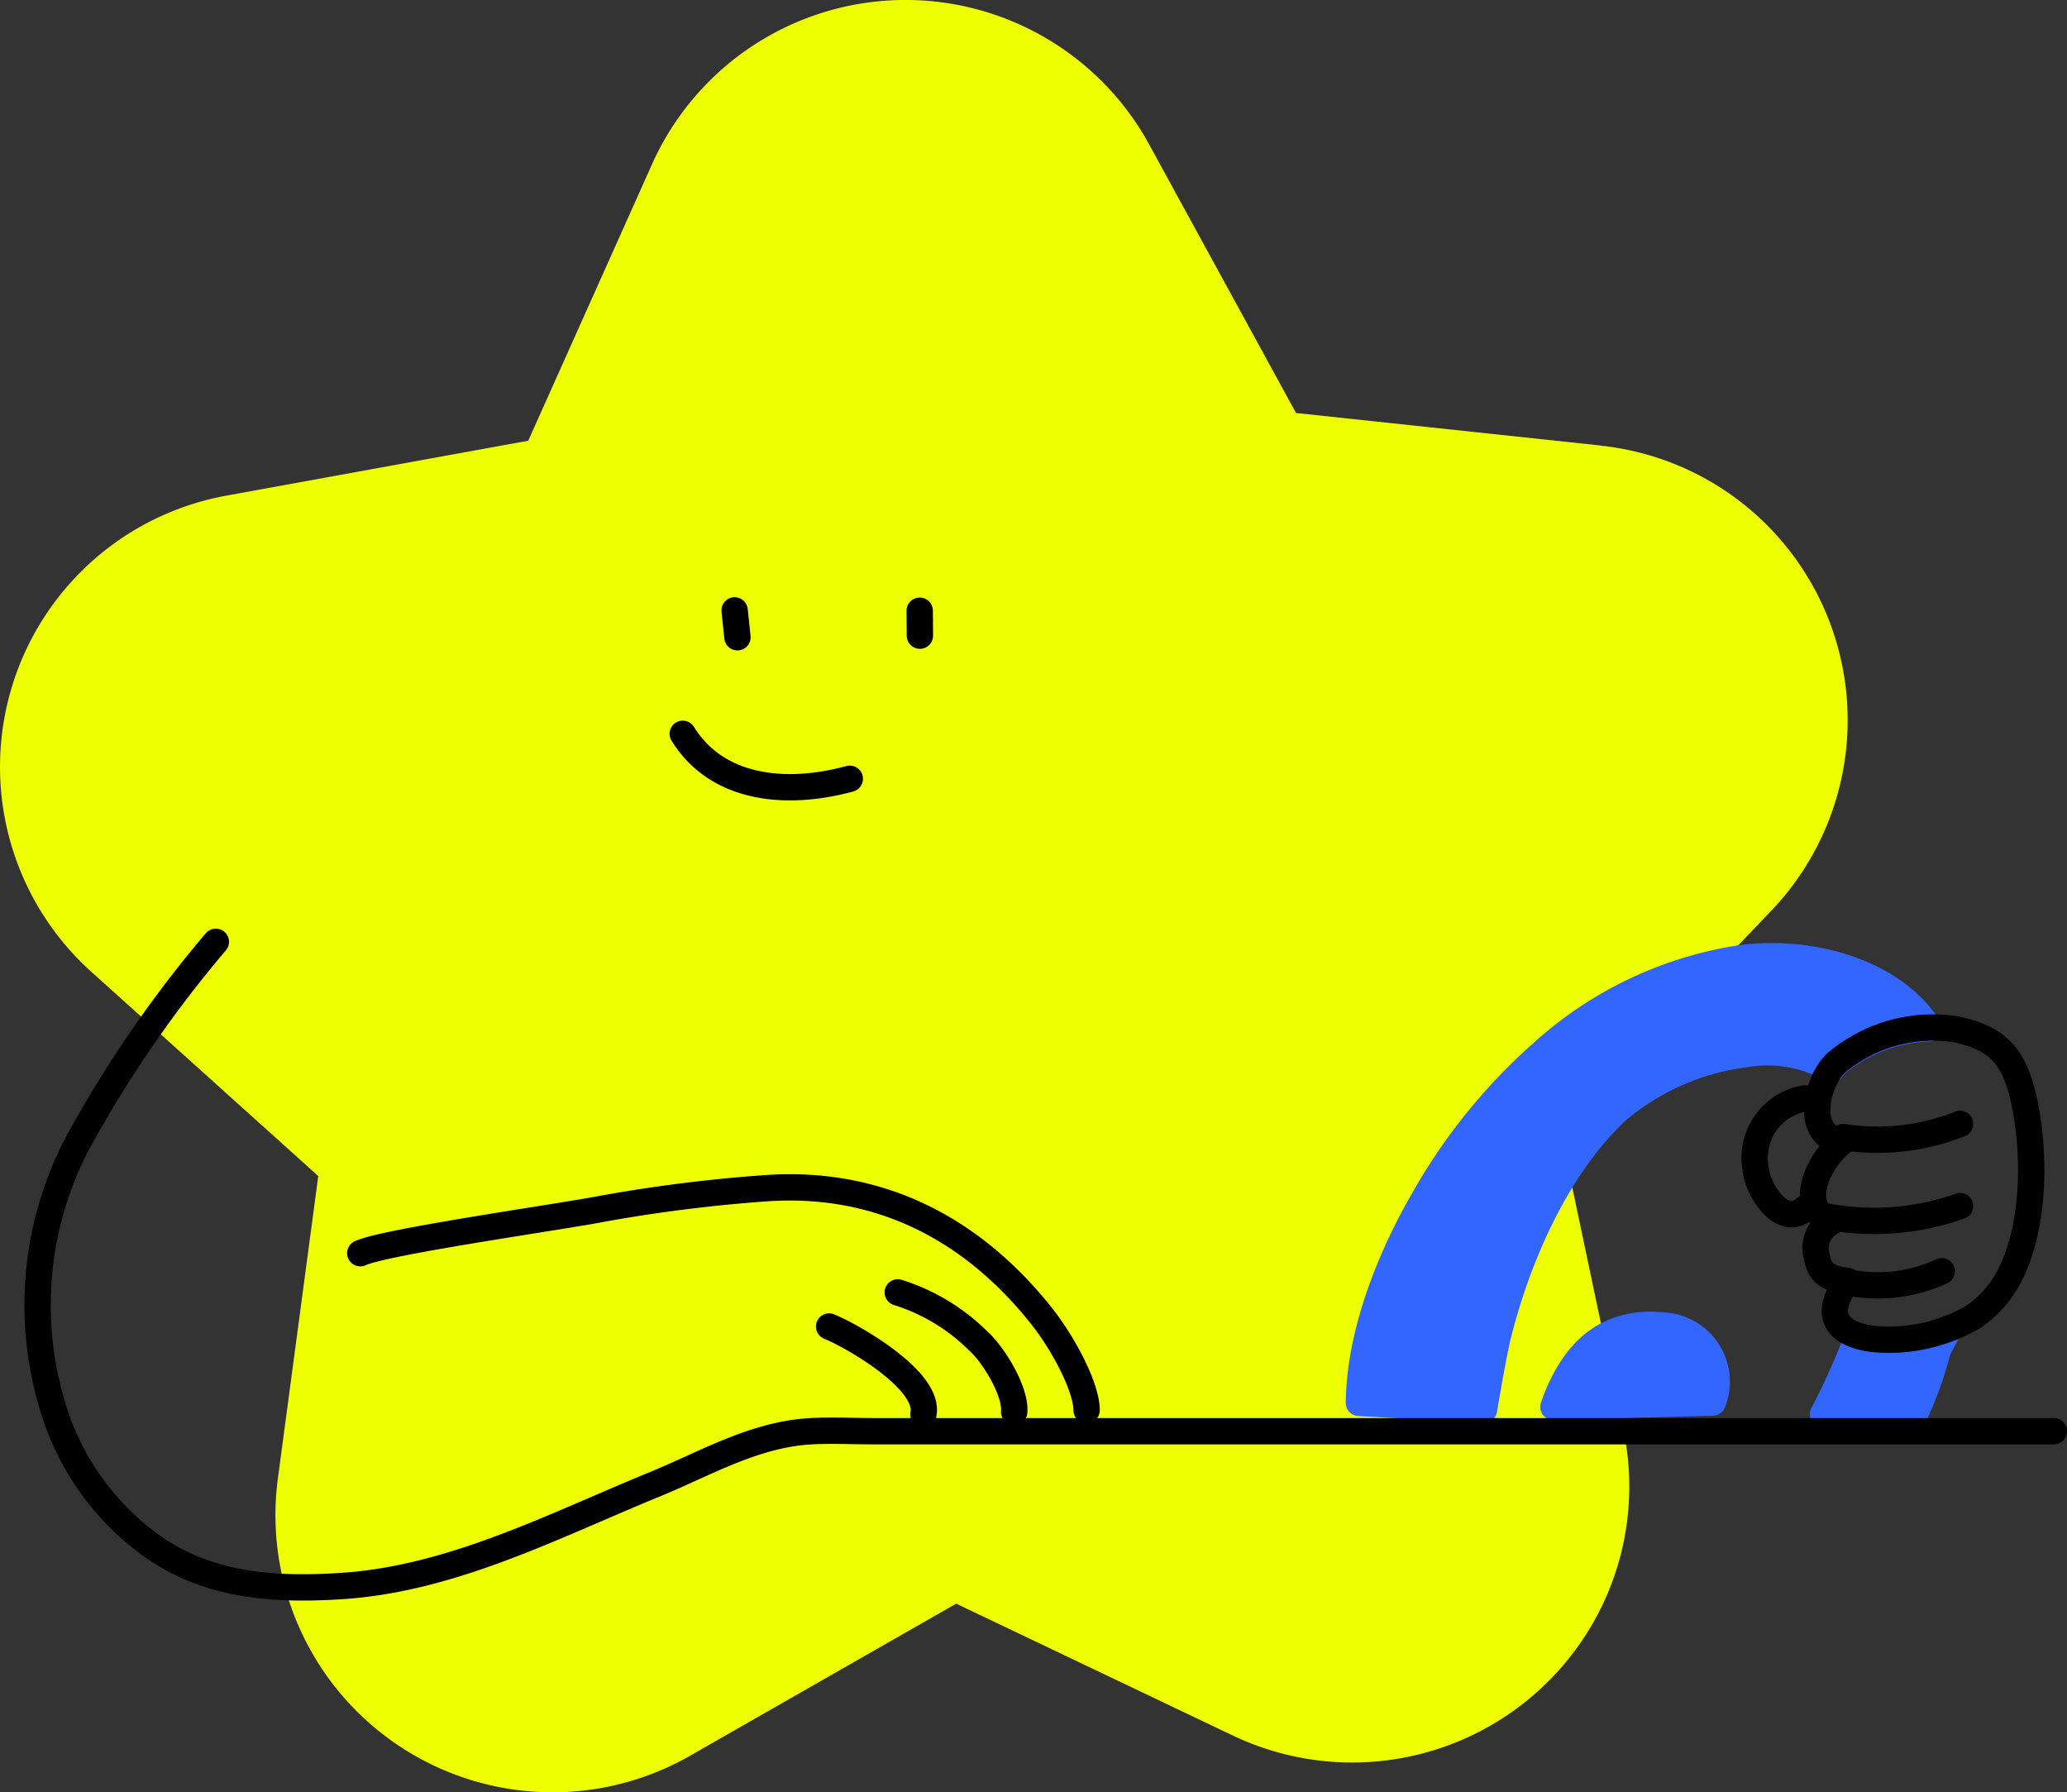 <svg xmlns="http://www.w3.org/2000/svg" width="197.737" height="171.43" viewBox="0 0 197.737 171.43">
    <rect x="0" y="0" width="197.737" height="171.43" fill="#333333" stroke="none"/>
    <defs>
        <style>
            .cls-2{fill:#36f}.cls-3,.cls-4{fill:none;stroke-linecap:round;stroke-linejoin:round;stroke-width:2.52px}.cls-3{stroke:#36f}.cls-4{stroke:#000}
        </style>
    </defs>
    <g id="stych-conduite">
        <path id="Tracé_1308" fill="#edff00" d="M296.779 469.057l-29.121-3.108-14.034-25.656a26.569 26.569 0 0 0-47.522 1.745L194.209 468.6l-28.805 5.24a26.364 26.364 0 0 0-13 45.549l21.717 19.544-3.859 28.9a26.508 26.508 0 0 0 39.488 26.512l25.4-14.513 26.419 12.592a26.559 26.559 0 0 0 35.364-12.38 26.291 26.291 0 0 0 2.037-16.856l-6.018-28.538 20.192-21.115a26.4 26.4 0 0 0-16.367-44.466" transform="translate(-143.675 -426.447)"/>
        <path id="Tracé_1309" d="M297.154 548.226c-5.9-.807-9.189 2.486-11.021 7.728l15.238-.42a5.378 5.378 0 0 0-4.217-7.308" class="cls-2" transform="translate(-137.527 -421.39)"/>
        <path id="Tracé_1310" d="M297.154 548.226c-5.9-.807-9.189 2.486-11.021 7.728l15.238-.42a5.378 5.378 0 0 0-4.217-7.308z" class="cls-3" transform="translate(-137.527 -421.39)"/>
        <path id="Tracé_1311" d="M317.045 550.057a9.938 9.938 0 0 1-3.36-.454l-.235.807a68.1 68.1 0 0 1-2.856 6.2l8.887-.219a34.992 34.992 0 0 0 2.083-5.9l.723-1.378a17.661 17.661 0 0 1-5.242.941" class="cls-2" transform="translate(-136.192 -421.359)"/>
        <path id="Tracé_1312" d="M317.045 550.057a9.938 9.938 0 0 1-3.36-.454l-.235.807a68.1 68.1 0 0 1-2.856 6.2l8.887-.219a34.992 34.992 0 0 0 2.083-5.9l.723-1.378a17.661 17.661 0 0 1-5.242.944z" class="cls-3" transform="translate(-136.192 -421.359)"/>
        <path id="Tracé_1313" d="M311.349 524.117a3.981 3.981 0 0 1 .538-.622 14.545 14.545 0 0 1 8.87-3.359l-.5-.689c-3.545-4.822-10.97-6.838-17.371-6.032a36.479 36.479 0 0 0-19.1 9.022 54.406 54.406 0 0 0-11.424 14.129c-3.225 5.561-6.115 12.835-6.165 19.4l11.961.655s.925-5.561 1.395-7.341c1.915-7.527 5.628-15.927 11.306-21.252a23.619 23.619 0 0 1 12.23-5.41 12.445 12.445 0 0 1 7.93 1.226z" class="cls-2" transform="translate(-136.192 -421.784)"/>
        <path id="Tracé_1314" d="M311.349 524.117a3.981 3.981 0 0 1 .538-.622 14.545 14.545 0 0 1 8.87-3.359l-.5-.689c-3.545-4.822-10.97-6.838-17.371-6.032a36.479 36.479 0 0 0-19.1 9.022 54.406 54.406 0 0 0-11.424 14.129c-3.225 5.561-6.115 12.835-6.165 19.4l11.961.655s.925-5.561 1.395-7.341c1.915-7.527 5.628-15.927 11.306-21.252a23.619 23.619 0 0 1 12.23-5.41 12.445 12.445 0 0 1 7.93 1.226z" class="cls-3" transform="translate(-136.192 -421.784)"/>
        <path id="Tracé_1315" d="M340.152 556.81H227.365c-2.009 0-4.072-.1-6.082 0-5.454.286-10.207 3.142-15.119 5.141-9.578 3.931-19.226 8.954-29.713 9.66-6.694.437-13 0-18.491-4a25.261 25.261 0 0 1-8.739-11.642 33.26 33.26 0 0 1 2.342-27.569 114.669 114.669 0 0 1 12.759-18.4" class="cls-4" transform="translate(-143.675 -419.919)"/>
        <path id="Tracé_1316" d="M176.11 541.371c2.453-1.126 19.354-3.495 23.251-4.268a147.426 147.426 0 0 1 15.574-1.948c10.684-.74 19.571 3.746 26.258 12.112 2.234 2.79 4.4 6.973 4.4 9.123" class="cls-4" transform="translate(-141.644 -421.508)"/>
        <path id="Tracé_1317" d="M226.09 545.017a18.941 18.941 0 0 1 7.778 4.721c1.344 1.209 3.528 4.7 3.36 6.72" class="cls-4" transform="translate(-140.207 -421.403)"/>
        <path id="Tracé_1318" d="M219.823 548.242c2.285.924 9.71 5.191 9.021 8.4" class="cls-4" transform="translate(-140.508 -421.366)"/>
        <path id="Ligne_5" d="M0.269 2.57L0 0" class="cls-4" transform="translate(70.277 58.381)"/>
        <path id="Ligne_6" d="M0.017 2.386L0 0" class="cls-4" transform="translate(87.983 58.413)"/>
        <path id="Tracé_1319" d="M206.283 493.878c3.208 5.208 9.677 6.014 15.977 4.3" class="cls-4" transform="translate(-140.967 -423.692)"/>
        <path id="Tracé_1320" d="M317.045 550.057a16.151 16.151 0 0 0 7.913-2.184 10.665 10.665 0 0 0 3.209-3.444c2.755-4.788 2.789-12.4 1.562-17.64-.941-3.965-2.57-5.628-6.485-6.435a14.365 14.365 0 0 0-11.373 3.209c-1.932 1.765-3.159 7.14.638 7.51-2.4 1.8-4.469 6.3-1.126 7.728a2.756 2.756 0 0 0-1.428 3.108c.269 1.764 1.059 2.3 2.974 2.52-3.142 4.317.437 5.678 4.116 5.628z" class="cls-4" transform="translate(-136.192 -421.915)"/>
        <path id="Tracé_1321" d="M308.863 527.226a5.761 5.761 0 0 0-4.736 6.631l.015.089c.135 1.982 2.587 5.8 4.721 3.8" class="cls-4" transform="translate(-136.192 -422.17)"/>
        <path id="Tracé_1322" d="M312.509 531.073a21.386 21.386 0 0 0 11.189-1.26" class="cls-4" transform="translate(-136.192 -422.317)"/>
        <path id="Tracé_1323" d="M311.014 538.381a24.523 24.523 0 0 0 12.684-1.008" class="cls-4" transform="translate(-136.192 -422.017)"/>
        <path id="Tracé_1324" d="M312.929 544.429a14.548 14.548 0 0 0 9.022-1.059" class="cls-4" transform="translate(-136.192 -421.78)"/>
    </g>
</svg>
